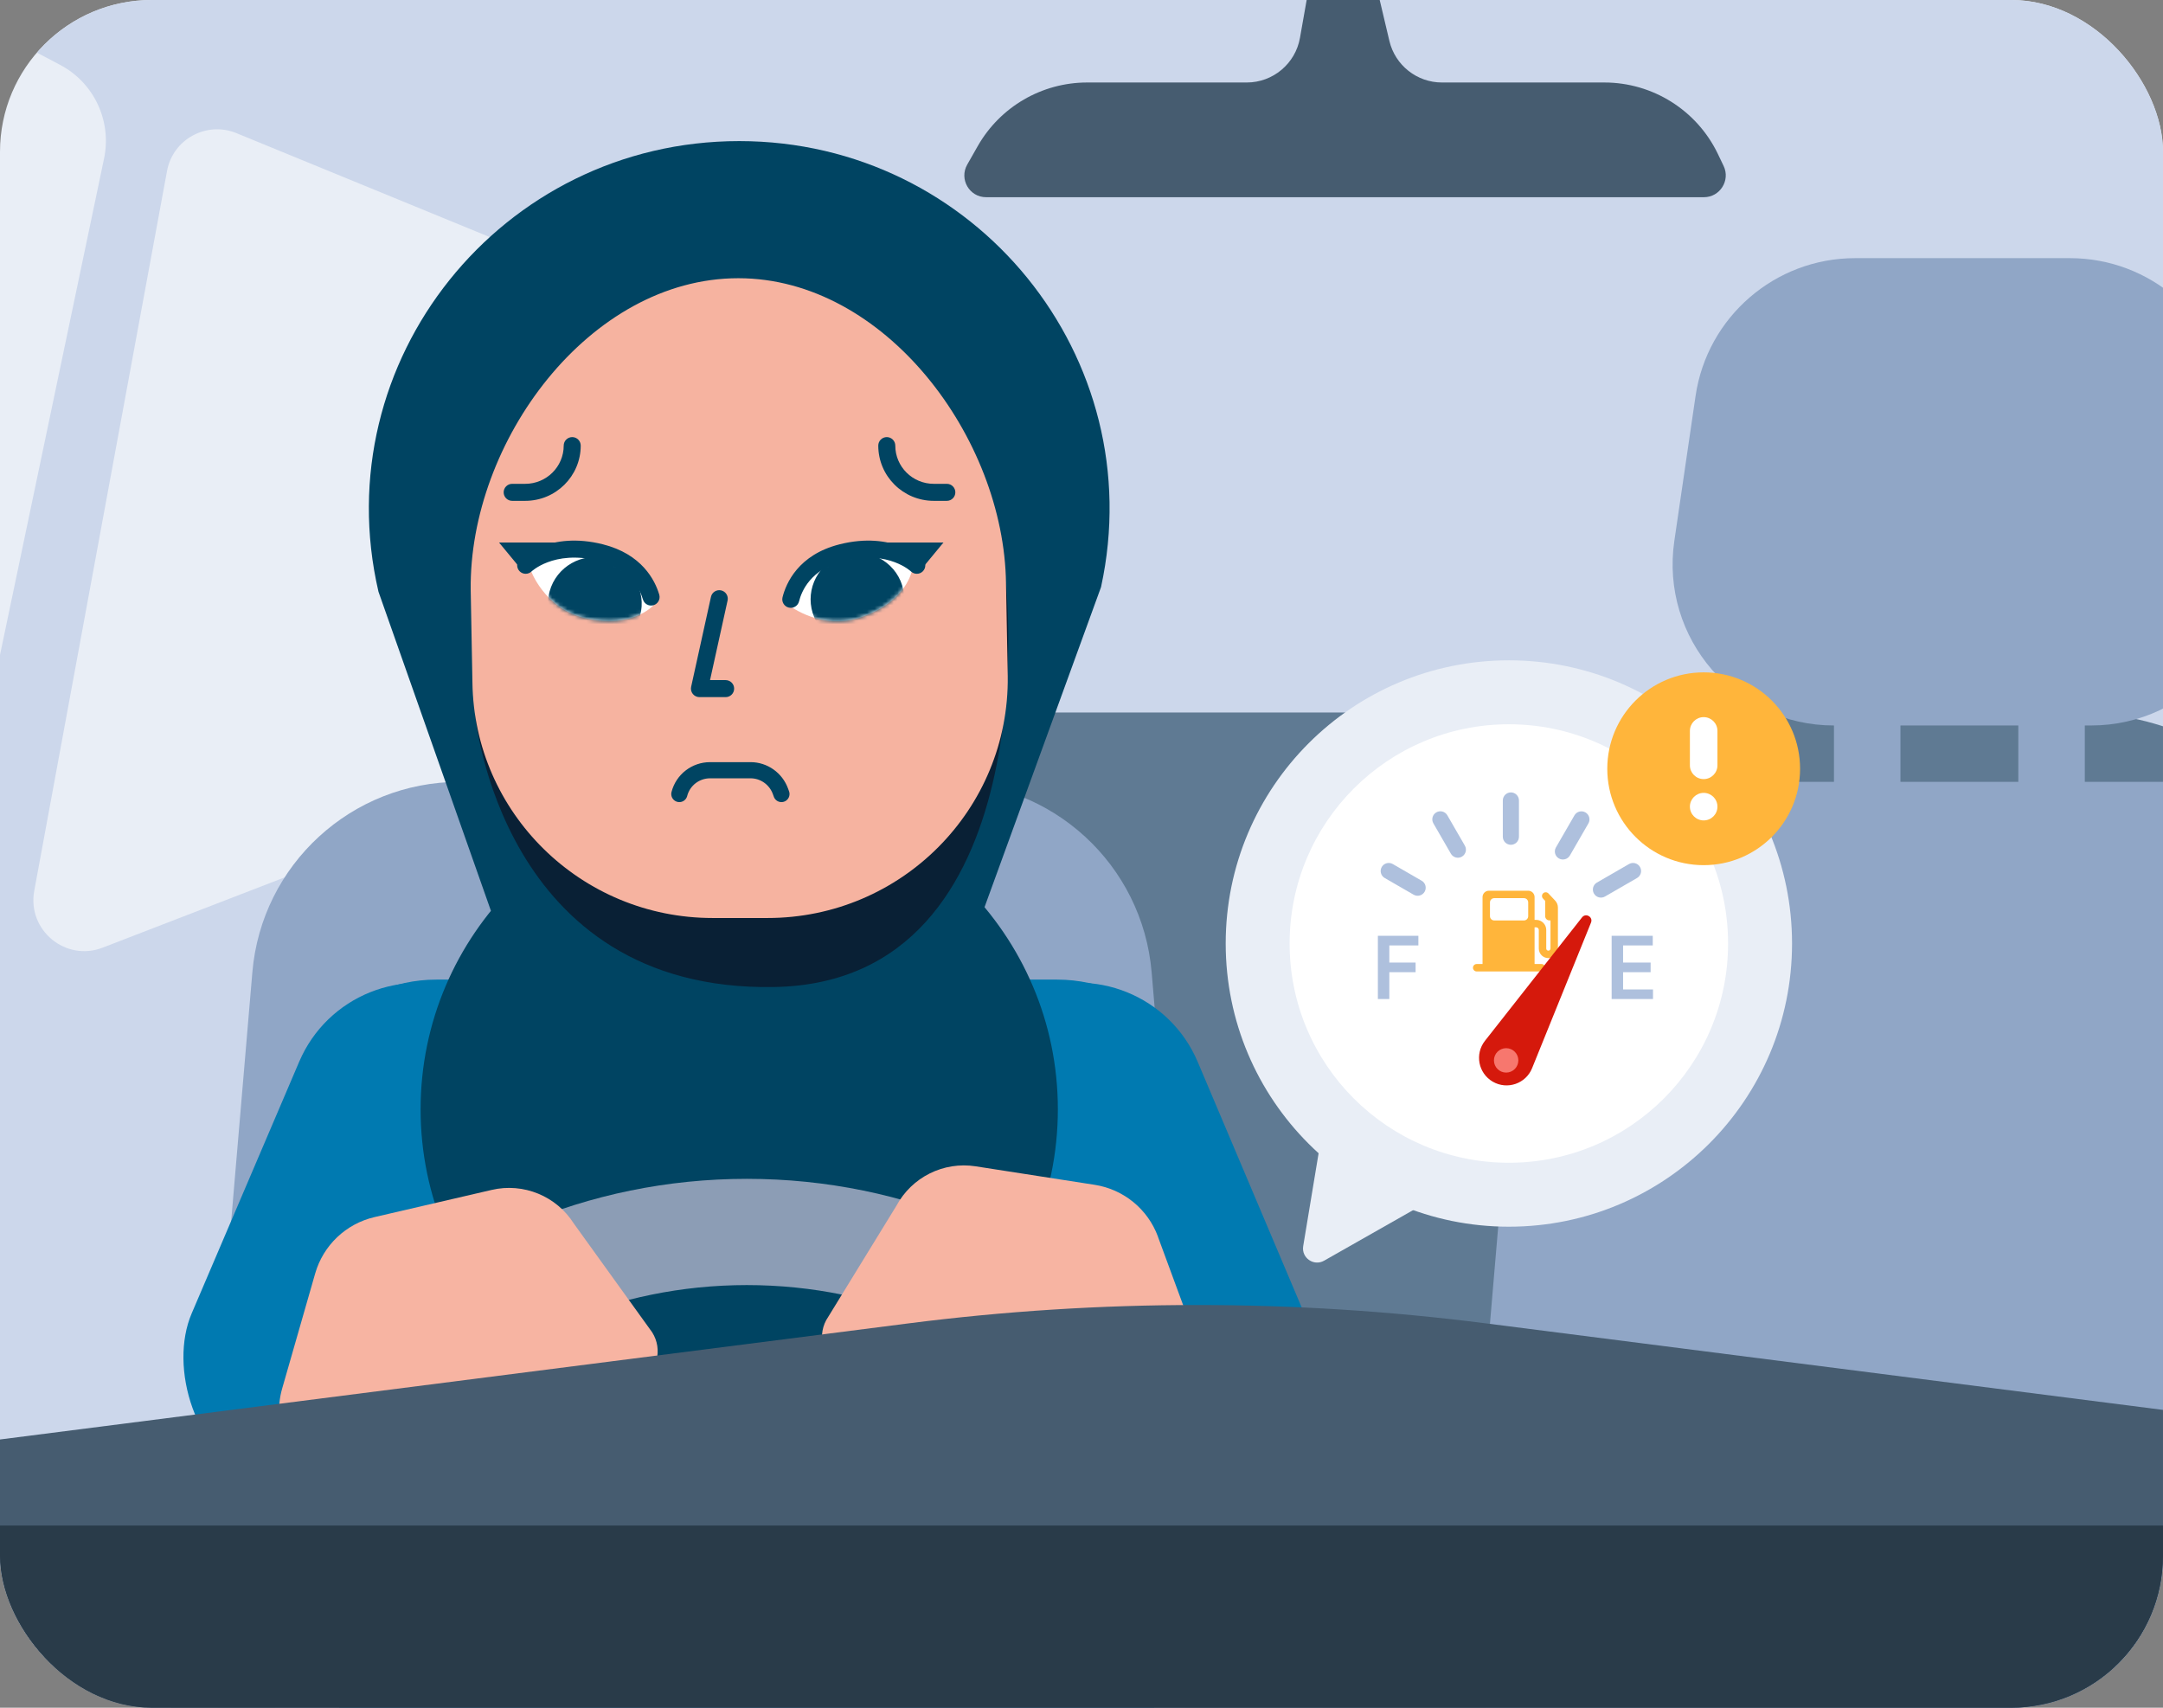 <svg xmlns="http://www.w3.org/2000/svg" width="570" height="450" viewBox="0 0 570 450" fill="none"><rect x="0" y="0" width="570" height="450" fill="#808080" stroke="none"/><g clip-path="url(#clip0_779_158829)"><rect width="570" height="450" rx="40" fill="#E9EEF6"></rect><path d="M718.488 28.348L795 -10.712V-61.367H-35.291L-36.772 -10.712L15.83 17.091C24.759 21.789 29.499 31.861 27.426 41.763L-55.857 439.008H761.949L701.476 61.864C699.275 48.196 706.131 34.696 718.488 28.39V28.348ZM175.117 117.09L173.89 123.015C164.115 170.412 130.937 209.599 85.783 227.034L27.045 249.717C17.269 253.483 7.155 245.104 9.017 234.778L44.014 45.064C45.538 36.685 54.425 31.861 62.296 35.077L150.784 71.386C168.812 78.792 179.053 98.004 175.117 117.09ZM717.43 243.369C719.25 253.271 709.516 261.397 700.079 257.757L643.5 235.921C600.038 219.163 568.088 181.414 558.693 135.795L557.508 130.082C553.742 111.673 563.56 93.222 580.91 86.071L666.098 51.116C673.673 47.984 682.221 52.639 683.702 60.722L717.388 243.369H717.43Z" fill="#CCD7EB"></path><path d="M178.686 187.75H546.941C593.147 187.75 630.623 230.066 630.623 282.145V507.861H95.004V282.145C95.004 230.024 132.518 187.75 178.686 187.75Z" fill="#5F7A93"></path><path d="M317.579 421.764L303.487 256.214C301.074 227.818 277.334 206.024 248.853 206.024H215.379V191.17H217.03C242.971 191.17 262.861 168.149 259.094 142.504L253.508 104.375C250.461 83.512 232.561 68.023 211.444 68.023H154.864C133.747 68.023 115.846 83.512 112.799 104.375L107.213 142.504C103.447 168.149 123.336 191.17 149.278 191.17V206.024H121.136C92.655 206.024 68.915 227.818 66.502 256.214L52.41 421.764C49.702 453.757 74.924 481.264 107.044 481.264H262.861C294.98 481.264 320.245 453.757 317.494 421.764H317.579ZM166.798 206.024V191.17H197.859V206.024H166.798Z" fill="#90A6C6"></path><path d="M651.594 421.764L637.502 256.214C635.09 227.818 611.349 206.024 582.869 206.024H549.395V191.17H551.045C576.987 191.17 596.876 168.149 593.11 142.504L587.524 104.375C584.477 83.512 566.576 68.023 545.459 68.023H488.879C467.762 68.023 449.862 83.512 446.815 104.375L441.229 142.504C437.462 168.149 457.352 191.17 483.293 191.17V206.024H455.151C426.671 206.024 402.93 227.818 400.518 256.214L386.426 421.764C383.718 453.757 408.939 481.264 441.059 481.264H596.876C628.996 481.264 654.26 453.757 651.51 421.764H651.594ZM500.813 206.024V191.17H531.875V206.024H500.813Z" fill="#90A6C6"></path><path fill-rule="evenodd" clip-rule="evenodd" d="M114.994 258.133C92.053 258.133 74.053 277.812 76.093 300.662L80.391 348.795L75.285 375.174C74.31 379.124 73.793 383.254 73.793 387.504C73.793 400.665 78.752 412.667 86.904 421.743L96.706 531.522H97.13L86.771 560.445C68.926 610.298 58.482 662.436 55.733 715.292H337.832C331.55 655.531 318.84 596.605 299.887 539.556L297.223 531.522H296.865L306.368 425.09C316.458 415.728 322.772 402.354 322.772 387.504C322.772 383.298 322.265 379.211 321.31 375.299H321.312L314.128 338.175L317.478 300.662C319.518 277.812 301.518 258.133 278.577 258.133H114.994Z" fill="#007AB1"></path><rect x="92.278" y="248.328" width="68.347" height="140.509" rx="34.174" transform="rotate(23.132 92.278 248.328)" fill="#007AB1"></rect><rect width="68.347" height="140.509" rx="34.174" transform="matrix(-0.921 0.39 0.39 0.921 302.295 248.336)" fill="#007AB1"></rect><path fill-rule="evenodd" clip-rule="evenodd" d="M194.803 375.762C148.43 375.762 110.837 338.4 110.837 292.313C110.837 246.228 148.43 208.867 194.803 208.867C241.177 208.867 278.77 246.228 278.77 292.313C278.77 338.4 241.177 375.762 194.803 375.762Z" fill="#004462"></path><path fill-rule="evenodd" clip-rule="evenodd" d="M259.092 240.02L290.147 154.702C303.341 94.275 257.021 37.18 194.805 37.18C132.073 37.18 85.642 95.172 99.738 155.924L129.377 240.02H259.092Z" fill="#004462"></path><path fill-rule="evenodd" clip-rule="evenodd" d="M125.217 188.429C125.217 188.429 131.929 261.343 203.999 260.088C276.067 258.831 265.107 153.734 265.107 153.734L125.217 188.429Z" fill="#092035"></path><path fill-rule="evenodd" clip-rule="evenodd" d="M202.251 241.903H187.805C153.15 241.903 124.936 214.215 124.494 179.778L124.042 155.514C123.541 116.452 155.267 73.312 194.573 73.312C233.181 73.312 264.616 115.366 265.106 153.733L265.563 178.179C266.011 213.24 237.535 241.903 202.251 241.903Z" fill="#F6B3A0"></path><path d="M205.927 209.232L205.667 208.517C204.464 205.203 201.313 202.961 197.804 202.961H187.114C183.312 202.961 179.966 205.528 179.023 209.232" stroke="#004462" stroke-width="4.26" stroke-linecap="round" stroke-linejoin="round"></path><path fill-rule="evenodd" clip-rule="evenodd" d="M190.028 155.569C191.237 155.835 192.001 157.032 191.735 158.241L187.111 179.215H191.222C192.461 179.215 193.464 180.218 193.464 181.457C193.464 182.695 192.461 183.699 191.222 183.699H184.321C183.642 183.699 182.999 183.39 182.573 182.861C182.148 182.331 181.985 181.637 182.132 180.974L187.356 157.275C187.623 156.066 188.819 155.302 190.028 155.569Z" fill="#004462"></path><path fill-rule="evenodd" clip-rule="evenodd" d="M251.755 129.735C251.755 130.973 250.751 131.977 249.513 131.977L246.076 131.977C238.009 131.977 231.445 125.473 231.445 117.422C231.445 116.184 232.449 115.18 233.687 115.18C234.925 115.18 235.929 116.184 235.929 117.422C235.929 122.971 240.459 127.493 246.076 127.493L249.513 127.493C250.751 127.493 251.755 128.496 251.755 129.735Z" fill="#004462"></path><path fill-rule="evenodd" clip-rule="evenodd" d="M138.403 127.493C144.02 127.493 148.55 122.971 148.55 117.422C148.55 116.184 149.554 115.18 150.792 115.18C152.03 115.18 153.034 116.184 153.034 117.422C153.034 125.473 146.47 131.977 138.403 131.977L134.967 131.977C133.728 131.977 132.725 130.973 132.725 129.735C132.725 128.496 133.728 127.493 134.967 127.493L138.403 127.493Z" fill="#004462"></path><path fill-rule="evenodd" clip-rule="evenodd" d="M240.378 150.06C240.378 150.06 235.179 142.739 221.826 146.294C208.472 149.847 208.094 159.626 208.094 159.626C208.094 159.626 216.504 166.138 226.705 162.712C239.208 158.512 240.378 150.06 240.378 150.06Z" fill="white"></path><mask id="mask0_779_158829" style="mask-type:alpha" maskUnits="userSpaceOnUse" x="208" y="145" width="33" height="19"><path d="M221.824 146.293C208.469 149.846 208.094 159.626 208.094 159.626C208.094 159.626 216.504 166.139 226.705 162.711C239.206 158.51 240.376 150.061 240.376 150.061C240.376 150.061 237.011 145.32 228.736 145.32C226.728 145.32 224.433 145.599 221.824 146.293Z" fill="white"></path></mask><g mask="url(#mask0_779_158829)"><path fill-rule="evenodd" clip-rule="evenodd" d="M214.174 161.579C216.204 168.052 223.128 171.662 229.641 169.645C236.154 167.628 239.788 160.746 237.757 154.273C235.727 147.801 228.803 144.191 222.29 146.208C215.777 148.225 212.145 155.107 214.174 161.579Z" fill="#004462"></path></g><path fill-rule="evenodd" clip-rule="evenodd" d="M235.8 148.149C232.88 147.053 228.394 146.258 222.339 147.783L222.339 147.783C213.571 149.992 211.221 155.831 210.568 158.465C210.27 159.667 209.054 160.4 207.852 160.102C206.65 159.804 205.918 158.588 206.216 157.386C207.129 153.704 210.379 146.172 221.244 143.435C228.234 141.674 233.652 142.553 237.377 143.952C239.226 144.647 240.637 145.462 241.602 146.119C242.085 146.448 242.457 146.738 242.719 146.955C242.849 147.063 242.952 147.154 243.028 147.222C243.066 147.257 243.096 147.285 243.12 147.308L243.151 147.337L243.162 147.348L243.167 147.353L243.169 147.355C243.17 147.356 243.171 147.357 241.601 148.957L243.171 147.357C244.055 148.224 244.069 149.643 243.202 150.527C242.339 151.407 240.927 151.425 240.043 150.569M240.042 150.568L240.038 150.564L240.035 150.561M240.042 150.568L240.017 150.545C239.987 150.518 239.932 150.469 239.852 150.402C239.692 150.27 239.434 150.067 239.079 149.825C238.368 149.341 237.272 148.702 235.8 148.149" fill="#004462"></path><path fill-rule="evenodd" clip-rule="evenodd" d="M230.093 142.953H248.626L242.975 149.797L230.093 142.953Z" fill="#004462"></path><path fill-rule="evenodd" clip-rule="evenodd" d="M172.247 159.434C172.247 159.434 171.823 150.485 158.64 146.348C145.457 142.208 139.851 150.255 139.851 150.255C139.851 150.255 143.419 160.238 153.874 162.797C166.69 165.934 172.247 159.434 172.247 159.434Z" fill="white"></path><mask id="mask1_779_158829" style="mask-type:alpha" maskUnits="userSpaceOnUse" x="139" y="145" width="34" height="19"><path d="M139.851 150.253C139.851 150.253 143.419 160.24 153.874 162.797C166.69 165.936 172.247 159.434 172.247 159.434C172.247 159.434 171.823 150.485 158.64 146.346C155.944 145.5 153.564 145.164 151.484 145.164C143.398 145.164 139.851 150.253 139.851 150.253Z" fill="white"></path></mask><g mask="url(#mask1_779_158829)"><path fill-rule="evenodd" clip-rule="evenodd" d="M144.834 155.849C143.044 162.391 146.931 169.136 153.514 170.912C160.097 172.691 166.884 168.828 168.671 162.288C170.461 155.745 166.574 149 159.991 147.222C153.41 145.443 146.624 149.306 144.834 155.849Z" fill="#004462"></path></g><path fill-rule="evenodd" clip-rule="evenodd" d="M142.753 143.952C146.477 142.553 151.896 141.674 158.886 143.435L158.886 143.435C169.091 146.007 172.591 152.817 173.728 156.698C174.076 157.886 173.395 159.132 172.207 159.48C171.019 159.828 169.773 159.147 169.425 157.959C168.605 155.161 166.055 149.866 157.79 147.783C151.736 146.257 147.249 147.053 144.33 148.149C142.858 148.702 141.762 149.341 141.051 149.825C140.695 150.067 140.437 150.27 140.278 150.402C140.198 150.469 140.143 150.517 140.113 150.545L140.087 150.569C139.202 151.425 137.791 151.407 136.927 150.527C136.06 149.643 136.074 148.224 136.958 147.357L138.528 148.957C136.958 147.357 136.959 147.356 136.96 147.355L136.962 147.353L136.967 147.348L136.979 147.337L137.009 147.308C137.033 147.285 137.064 147.257 137.102 147.222C137.177 147.154 137.28 147.063 137.411 146.955C137.672 146.738 138.044 146.447 138.527 146.119C139.492 145.462 140.903 144.647 142.753 143.952Z" fill="#004462"></path><path fill-rule="evenodd" clip-rule="evenodd" d="M150.038 142.953H131.505L137.156 149.797L150.038 142.953Z" fill="#004462"></path><path d="M196.82 310.633C112.691 310.633 44.503 378.836 44.503 462.949C44.503 547.063 112.691 615.266 196.82 615.266C280.948 615.266 349.136 547.078 349.136 462.949C349.136 378.821 280.933 310.633 196.82 310.633ZM196.82 588.811C127.738 588.811 71.729 532.802 71.729 463.72C71.729 394.638 127.722 338.629 196.82 338.629C265.917 338.629 321.91 394.638 321.91 463.72C321.91 532.802 265.902 588.811 196.82 588.811Z" fill="#8C9DB5"></path><path d="M83.06 335.563C85.187 328.148 91.169 322.459 98.692 320.717L129.587 313.548C137.943 311.606 146.623 315.167 151.217 322.413L171.86 351.072C174.743 355.62 173.201 361.648 168.499 364.253C164.259 366.612 158.925 365.317 156.212 361.293L153.699 362.126L121.185 386.515C111.103 394.085 97.798 395.827 86.097 391.125C76.446 386.793 71.436 376.016 74.365 365.857L83.06 335.563Z" fill="#F7B4A2"></path><path d="M305.151 325.868C302.484 318.622 296.102 313.396 288.471 312.209L257.128 307.337C248.649 306.011 240.263 310.189 236.208 317.759L217.723 347.868C215.18 352.616 217.153 358.52 222.04 360.771C226.449 362.806 231.676 361.126 234.081 356.917L236.64 357.565L270.849 379.502C281.471 386.317 294.868 387.072 306.184 381.522C315.496 376.496 319.689 365.381 316.036 355.452L305.136 325.868H305.151Z" fill="#F7B4A2"></path><path d="M449.065 51.964H259.856C255.452 51.964 252.705 47.208 254.889 43.368L257.672 38.471C263.59 28.114 274.581 21.738 286.488 21.738H328.553C335.458 21.738 341.376 16.771 342.574 9.972L345.216 -5H362.401L366.135 10.782C367.65 17.194 373.392 21.738 379.98 21.738H422.785C435.502 21.738 447.127 29.03 452.658 40.479L454.208 43.72C456.04 47.525 453.257 51.964 449.03 51.964H449.065Z" fill="#465C70"></path><path fill-rule="evenodd" clip-rule="evenodd" d="M472.244 248.622C472.244 289.835 438.835 323.244 397.622 323.244C356.409 323.244 323 289.835 323 248.622C323 207.409 356.409 174 397.622 174C438.835 174 472.244 207.409 472.244 248.622Z" fill="#E9EEF6"></path><path d="M455.388 248.623C455.388 280.53 429.523 306.395 397.617 306.395C365.71 306.395 339.845 280.53 339.845 248.623C339.845 216.717 365.71 190.852 397.617 190.852C429.523 190.852 455.388 216.717 455.388 248.623Z" fill="white"></path><path d="M363.104 263.251V246.594H373.775V249.123H366.121V253.646H373.043V256.175H366.121V263.251H363.104Z" fill="#AEC0DD"></path><path d="M424.704 263.251V246.594H435.538V249.123H427.722V253.646H434.977V256.175H427.722V260.722H435.603V263.251H424.704Z" fill="#AEC0DD"></path><path fill-rule="evenodd" clip-rule="evenodd" d="M398.153 208.805C399.326 208.805 400.277 209.756 400.277 210.929L400.277 220.486C400.277 221.66 399.326 222.61 398.153 222.61C396.98 222.61 396.029 221.66 396.029 220.486L396.029 210.929C396.029 209.756 396.98 208.805 398.153 208.805Z" fill="#AEC0DD"></path><path fill-rule="evenodd" clip-rule="evenodd" d="M378.506 214.063C379.522 213.477 380.821 213.825 381.408 214.84L386.022 222.832C386.608 223.848 386.26 225.147 385.244 225.734C384.229 226.32 382.93 225.972 382.343 224.956L377.729 216.964C377.142 215.949 377.491 214.65 378.506 214.063Z" fill="#AEC0DD"></path><path fill-rule="evenodd" clip-rule="evenodd" d="M364.123 228.457C364.709 227.442 366.008 227.094 367.024 227.68L374.645 232.08C375.661 232.667 376.009 233.966 375.422 234.981C374.836 235.997 373.537 236.345 372.521 235.759L364.9 231.359C363.884 230.772 363.536 229.473 364.123 228.457Z" fill="#AEC0DD"></path><path fill-rule="evenodd" clip-rule="evenodd" d="M420.043 235.465C419.457 234.449 419.805 233.15 420.821 232.564L429.279 227.681C430.295 227.094 431.594 227.442 432.18 228.458C432.767 229.474 432.419 230.773 431.403 231.36L422.945 236.243C421.929 236.829 420.63 236.481 420.043 235.465Z" fill="#AEC0DD"></path><path fill-rule="evenodd" clip-rule="evenodd" d="M410.801 226.204C409.785 225.617 409.437 224.318 410.024 223.302L414.901 214.855C415.487 213.839 416.786 213.491 417.802 214.078C418.818 214.664 419.166 215.963 418.58 216.979L413.703 225.426C413.116 226.442 411.817 226.79 410.801 226.204Z" fill="#AEC0DD"></path><path fill-rule="evenodd" clip-rule="evenodd" d="M392.363 234.711C391.436 234.711 390.684 235.463 390.684 236.39V254.026H389.141C388.6 254.026 388.161 254.464 388.161 255.005C388.161 255.546 388.6 255.985 389.141 255.985H406.209C406.75 255.985 407.189 255.546 407.189 255.005C407.189 254.464 406.75 254.026 406.209 254.026H404.395V244.354H404.812C405.198 244.354 405.511 244.668 405.511 245.054V249.951C405.511 251.342 406.639 252.469 408.029 252.469C409.42 252.469 410.548 251.342 410.548 249.951V239.144C410.548 238.467 410.289 237.815 409.825 237.322L408.043 235.428C407.672 235.035 407.053 235.016 406.659 235.386C406.265 235.757 406.246 236.377 406.617 236.771L407.19 237.38V241.416C407.19 242.034 407.691 242.536 408.309 242.536H408.589V249.951C408.589 250.26 408.338 250.51 408.029 250.51C407.72 250.51 407.47 250.26 407.47 249.951V245.054C407.47 243.586 406.28 242.396 404.812 242.396H404.395V236.39C404.395 235.463 403.644 234.711 402.716 234.711H392.363ZM393.762 236.67C393.144 236.67 392.643 237.171 392.643 237.789V241.427C392.643 242.045 393.144 242.546 393.762 242.546H401.597C402.215 242.546 402.716 242.045 402.716 241.427V237.789C402.716 237.171 402.215 236.67 401.597 236.67H393.762Z" fill="#FFB53B"></path><path d="M416.904 241.734C417.892 240.478 419.869 241.624 419.27 243.106L403.74 281.477C402.085 285.566 397.193 287.244 393.377 285.031C389.561 282.818 388.587 277.74 391.314 274.272L416.904 241.734Z" fill="#D5190C"></path><ellipse cx="396.904" cy="279.419" rx="3.216" ry="3.216" fill="#F7776E"></ellipse><path d="M379.276 314.966L348.924 332.205C346.206 333.748 342.912 331.45 343.423 328.366L349.255 293.198L379.276 314.966Z" fill="#E9EEF6"></path><path d="M474.361 202.575C474.361 216.605 462.988 227.978 448.958 227.978C434.928 227.978 423.555 216.605 423.555 202.575C423.555 188.545 434.928 177.172 448.958 177.172C462.988 177.172 474.361 188.545 474.361 202.575Z" fill="#FFB53B"></path><path d="M448.957 188.969C450.961 188.969 452.586 190.594 452.586 192.598V201.67C452.586 203.675 450.961 205.299 448.957 205.299C446.953 205.299 445.328 203.675 445.328 201.67V192.598C445.328 190.594 446.953 188.969 448.957 188.969Z" fill="white"></path><path d="M448.957 208.928C450.961 208.928 452.586 210.553 452.586 212.557C452.586 214.562 450.961 216.187 448.957 216.187C446.953 216.187 445.328 214.562 445.328 212.557C445.328 210.553 446.953 208.928 448.957 208.928Z" fill="white"></path><path d="M0 379.314L239.452 348.717C289.946 342.265 341.055 342.265 391.548 348.717L631 379.314V488.424H0V379.314Z" fill="#465C70"></path><rect x="-1" y="402" width="632" height="70" fill="#293B49"></rect></g><defs><clipPath id="clip0_779_158829"><rect width="570" height="450" rx="40" fill="white"></rect></clipPath></defs></svg>
